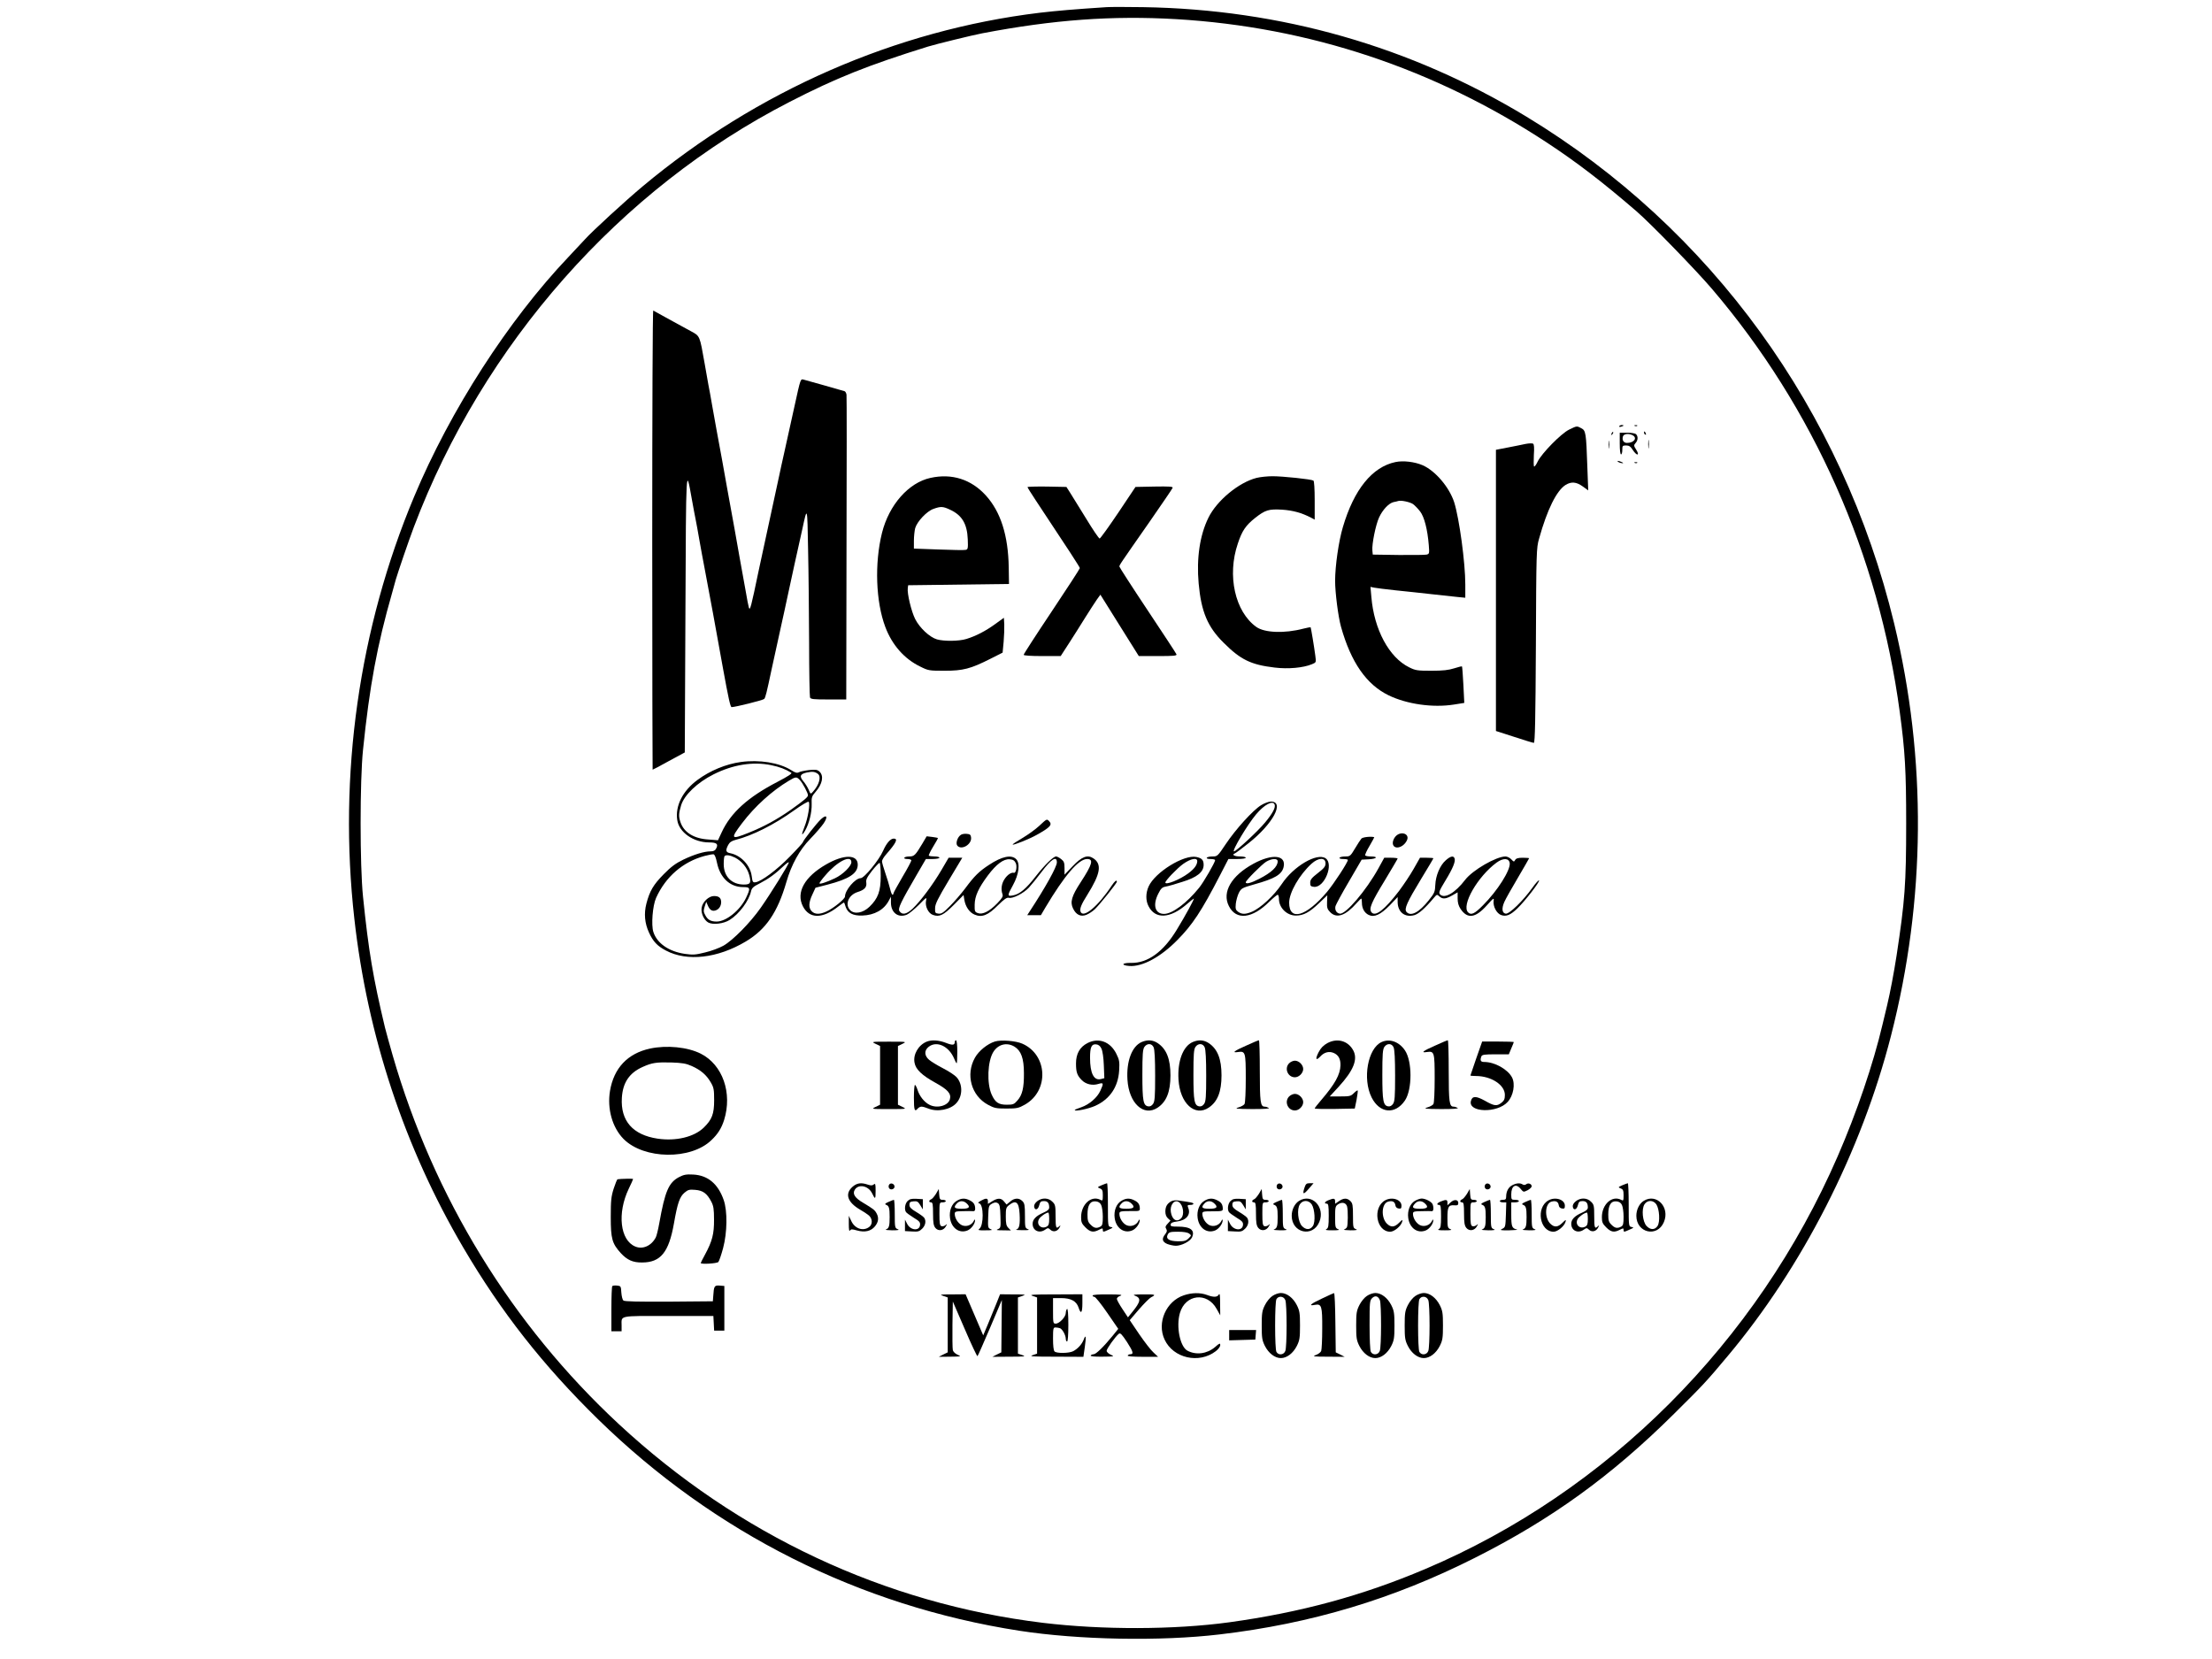 <?xml version="1.0" standalone="no"?>
<!DOCTYPE svg PUBLIC "-//W3C//DTD SVG 20010904//EN"
 "http://www.w3.org/TR/2001/REC-SVG-20010904/DTD/svg10.dtd">
<svg version="1.0" xmlns="http://www.w3.org/2000/svg"
 width="1733pt" height="1300pt" viewBox="0 0 1733 1300"
 preserveAspectRatio="xMidYMid meet">

<g transform="translate(0,1300) scale(0.1,-0.1)"
fill="#000000" stroke="none">
<path d="M8670 12944 c-260 -17 -387 -28 -525 -44 -1125 -136 -2215 -612
-3110 -1360 -134 -112 -394 -350 -454 -417 -24 -26 -82 -88 -129 -138 -470
-495 -924 -1199 -1207 -1875 -433 -1032 -596 -2181 -469 -3307 102 -915 393
-1794 854 -2578 296 -504 625 -923 1056 -1345 912 -891 2049 -1462 3299 -1656
465 -72 1106 -84 1570 -29 716 84 1360 277 2000 600 600 302 1070 642 1560
1128 231 229 250 249 420 452 585 697 1048 1603 1280 2510 273 1064 281 2169
25 3230 -404 1673 -1437 3096 -2881 3971 -908 550 -1924 841 -3004 858 -126 2
-255 2 -285 0z m545 -94 c1043 -62 2020 -387 2901 -965 233 -153 436 -308 706
-541 111 -96 467 -462 592 -609 795 -932 1305 -2082 1470 -3315 41 -302 50
-459 50 -870 0 -476 -10 -607 -75 -1035 -21 -136 -50 -289 -74 -390 -8 -33
-24 -100 -36 -150 -73 -311 -202 -690 -352 -1035 -633 -1457 -1802 -2627
-3232 -3233 -493 -209 -977 -340 -1535 -417 -432 -59 -996 -60 -1460 -4 -1238
151 -2389 691 -3321 1556 -840 780 -1452 1778 -1773 2891 -24 84 -51 181 -60
217 -93 390 -128 596 -172 1025 -25 243 -25 909 0 1150 51 498 111 823 228
1230 11 39 24 86 29 105 19 64 101 304 141 410 544 1437 1614 2648 2943 3331
367 189 616 288 1085 434 61 19 351 90 425 104 560 107 1020 140 1520 111z"/>
<path d="M5110 8771 c0 -991 2 -1801 3 -1801 2 0 60 30 128 68 l124 67 5 1095
c5 1172 4 1147 50 890 11 -63 25 -135 30 -160 5 -25 19 -99 30 -165 12 -66 27
-151 35 -190 21 -110 43 -228 71 -380 14 -77 31 -174 39 -215 8 -41 25 -138
39 -215 43 -236 58 -305 68 -305 28 0 245 54 255 64 10 10 19 47 58 231 11 53
35 162 80 365 8 36 31 139 50 230 20 91 43 197 51 235 35 156 43 193 60 270
39 182 39 182 45 -160 4 -176 7 -505 8 -732 0 -226 4 -418 7 -427 5 -14 28
-16 145 -16 l139 0 2 1183 c2 650 2 1192 0 1205 -2 13 -9 25 -15 27 -44 13
-297 85 -318 90 -28 7 -25 18 -75 -210 -8 -39 -54 -247 -80 -362 -15 -65 -32
-145 -39 -178 -7 -33 -43 -199 -80 -370 -37 -170 -73 -337 -80 -370 -62 -298
-69 -323 -78 -295 -3 8 -15 69 -26 135 -12 66 -33 183 -47 260 -14 77 -31 176
-39 220 -8 44 -21 118 -30 165 -9 47 -22 121 -30 165 -17 97 -59 331 -80 440
-8 44 -24 132 -35 195 -11 63 -24 138 -30 165 -5 28 -19 104 -30 170 -38 215
-36 212 -105 249 -51 27 -274 150 -297 163 -5 2 -8 -806 -8 -1796z"/>
<path d="M12686 9661 c-4 -5 3 -7 14 -4 23 6 26 13 6 13 -8 0 -17 -4 -20 -9z"/>
<path d="M12808 9663 c7 -3 16 -2 19 1 4 3 -2 6 -13 5 -11 0 -14 -3 -6 -6z"/>
<path d="M12293 9634 c-62 -30 -214 -185 -246 -250 -11 -24 -24 -41 -28 -39
-4 3 -4 42 -2 89 4 58 2 85 -6 90 -7 4 -33 3 -59 -2 -26 -6 -89 -18 -139 -28
l-93 -18 0 -1101 0 -1102 143 -46 c78 -26 148 -47 154 -47 9 0 13 190 16 763
3 740 4 764 25 837 64 230 138 377 208 421 45 27 84 24 134 -12 l43 -31 -7
188 c-9 262 -12 281 -47 299 -36 19 -34 19 -96 -11z"/>
<path d="M12626 9603 c-6 -14 -5 -15 5 -6 7 7 10 15 7 18 -3 3 -9 -2 -12 -12z"/>
<path d="M12880 9611 c0 -6 4 -13 10 -16 6 -3 7 1 4 9 -7 18 -14 21 -14 7z"/>
<path d="M12690 9525 c0 -50 4 -85 10 -85 6 0 10 16 10 35 0 32 2 35 30 35 23
0 35 -8 52 -35 31 -48 57 -47 28 0 -21 33 -21 37 -6 54 19 21 21 52 4 69 -7 7
-38 12 -70 12 l-58 0 0 -85z m101 65 c39 -21 11 -60 -44 -60 -27 0 -41 22 -32
51 7 21 45 25 76 9z"/>
<path d="M12913 9520 c0 -30 2 -43 4 -27 2 15 2 39 0 55 -2 15 -4 2 -4 -28z"/>
<path d="M12603 9515 c0 -27 2 -38 4 -22 2 15 2 37 0 50 -2 12 -4 0 -4 -28z"/>
<path d="M10933 9380 c-182 -38 -325 -214 -412 -509 -33 -110 -61 -305 -61
-422 0 -91 24 -280 46 -359 78 -279 200 -454 374 -538 143 -69 345 -98 510
-72 l82 13 -7 141 c-4 78 -9 143 -11 145 -2 2 -30 -5 -61 -15 -44 -14 -87 -19
-178 -19 -110 0 -125 2 -175 27 -157 77 -275 296 -296 552 l-7 78 29 -6 c16
-3 92 -13 169 -21 77 -8 203 -21 280 -30 77 -8 168 -18 203 -22 l62 -6 0 104
c0 171 -47 516 -87 644 -38 117 -147 246 -247 290 -62 27 -152 38 -213 25z
m137 -329 c14 -10 39 -36 56 -58 33 -43 58 -141 68 -265 5 -64 4 -68 -17 -73
-12 -3 -112 -4 -222 -3 l-200 3 -3 32 c-5 49 26 201 52 258 28 61 76 112 113
121 16 3 33 7 38 9 22 7 91 -8 115 -24z"/>
<path d="M12680 9380 c8 -5 22 -9 30 -9 10 0 8 3 -5 9 -27 12 -43 12 -25 0z"/>
<path d="M12808 9373 c7 -3 16 -2 19 1 4 3 -2 6 -13 5 -11 0 -14 -3 -6 -6z"/>
<path d="M7290 9256 c-171 -37 -325 -211 -380 -431 -59 -238 -49 -538 26 -737
53 -141 149 -250 273 -310 64 -32 70 -33 191 -33 145 0 204 15 360 94 l95 48
8 84 c4 46 6 108 5 137 l-3 52 -68 -49 c-74 -54 -151 -94 -226 -117 -58 -18
-176 -19 -231 -3 -57 17 -135 90 -170 159 -30 59 -64 201 -58 242 l3 23 395 5
395 5 -2 129 c-4 251 -63 436 -179 564 -115 127 -267 175 -434 138z m155 -250
c92 -43 132 -110 137 -231 3 -72 1 -80 -17 -83 -10 -3 -106 -1 -212 3 l-193 7
0 62 c0 33 5 78 10 98 15 52 91 133 143 151 58 21 75 20 132 -7z"/>
<path d="M9845 9256 c-139 -35 -311 -177 -377 -311 -68 -137 -95 -319 -77
-517 20 -220 70 -340 196 -464 133 -133 214 -172 399 -194 108 -13 224 -2 292
26 34 14 34 14 27 66 -9 70 -34 220 -37 224 -2 1 -27 -4 -56 -11 -148 -39
-304 -33 -369 13 -167 119 -231 403 -145 654 33 100 62 142 135 200 80 63 107
71 212 65 85 -6 152 -24 227 -63 l28 -15 0 150 c0 92 -4 152 -10 156 -18 11
-241 34 -320 34 -41 0 -97 -6 -125 -13z"/>
<path d="M8050 9184 c0 -4 29 -50 64 -103 256 -386 346 -524 346 -532 0 -5
-99 -158 -220 -339 -121 -181 -220 -334 -220 -340 0 -6 54 -10 145 -10 l145 0
68 105 c37 57 94 148 127 201 33 53 73 114 88 136 l28 39 150 -240 151 -241
150 0 c124 0 149 2 145 14 -3 8 -105 163 -226 345 -122 183 -221 337 -221 342
0 13 2 15 235 349 97 140 180 261 182 268 4 10 -26 12 -143 10 l-148 -3 -135
-202 c-75 -111 -140 -202 -146 -202 -5 -1 -53 69 -105 155 -52 85 -109 176
-125 202 l-30 47 -153 3 c-83 1 -152 -1 -152 -4z"/>
<path d="M5804 7030 c-117 -16 -242 -68 -339 -140 -117 -86 -176 -204 -159
-315 14 -96 127 -175 250 -175 60 0 74 -13 54 -49 -7 -15 -21 -21 -43 -21 -50
0 -128 -24 -214 -65 -60 -29 -96 -56 -153 -114 -81 -82 -110 -131 -136 -231
-20 -78 -13 -153 20 -225 32 -71 66 -107 133 -142 166 -88 405 -61 626 71 158
94 249 228 318 466 39 136 104 253 187 338 41 42 88 97 104 120 37 54 25 75
-19 35 -33 -30 -143 -170 -143 -182 0 -4 -46 -55 -102 -112 -103 -106 -225
-196 -269 -201 -21 -3 -24 2 -30 50 -11 82 -83 160 -166 177 -37 7 -41 21 -18
65 11 21 27 32 58 40 133 34 302 119 457 230 63 45 112 74 116 68 12 -18 -7
-131 -32 -192 -27 -68 -26 -83 4 -33 31 54 53 143 51 207 -2 53 1 62 30 95 55
63 67 127 31 160 -16 15 -30 17 -80 12 -34 -4 -70 -11 -80 -17 -16 -8 -28 -5
-61 16 -94 59 -251 84 -395 64z m239 -25 c64 -13 111 -31 156 -59 9 -6 -23
-27 -107 -71 -232 -120 -367 -242 -438 -396 l-29 -62 -76 6 c-114 7 -191 56
-218 136 -15 45 -14 67 5 131 24 81 128 180 254 243 153 77 310 102 453 72z
m365 -68 c28 -22 10 -86 -40 -141 -17 -19 -18 -18 -32 16 -9 20 -27 50 -42 67
-33 40 -26 57 28 69 44 9 63 6 86 -11z m-141 -49 c23 -25 63 -101 63 -118 0
-15 -26 -37 -135 -115 -109 -76 -209 -131 -329 -179 -141 -57 -146 -49 -52 75
99 131 235 254 366 332 55 33 61 33 87 5z m-650 -646 c24 -119 102 -192 205
-192 57 0 59 -7 23 -84 -46 -97 -156 -186 -230 -186 -47 0 -71 14 -90 51 -14
25 -14 36 -4 67 l12 37 12 -28 c15 -36 34 -48 60 -40 27 8 44 33 45 64 0 34
-17 49 -56 49 -41 0 -90 -46 -97 -92 -7 -42 19 -98 53 -116 37 -19 120 -9 167
21 75 47 151 150 167 224 6 26 18 37 68 62 68 35 122 74 186 135 23 22 42 35
42 29 0 -15 -140 -241 -220 -355 -82 -117 -218 -255 -292 -297 -32 -18 -96
-42 -144 -53 -75 -19 -95 -20 -159 -11 -124 18 -217 82 -246 171 -18 55 -6
206 21 267 75 166 210 283 380 329 30 8 62 14 70 13 9 -1 19 -25 27 -65z m142
39 c52 -27 95 -79 110 -134 18 -64 11 -77 -41 -77 -95 0 -158 63 -158 160 0
31 3 60 7 63 12 12 43 7 82 -12z"/>
<path d="M9879 6691 c-64 -40 -198 -188 -275 -303 -64 -96 -67 -98 -104 -98
-21 0 -42 -4 -45 -10 -4 -6 8 -10 29 -10 20 0 36 -4 36 -9 0 -17 -92 -176
-126 -217 -97 -120 -210 -204 -274 -204 -71 0 -91 69 -45 159 20 40 30 50 58
55 19 3 77 20 130 37 115 35 167 77 167 133 0 38 -14 53 -57 62 -98 20 -324
-120 -374 -231 -23 -51 -24 -110 -1 -154 53 -105 170 -98 300 15 28 24 53 44
55 44 7 0 -69 -139 -134 -245 -105 -173 -227 -261 -357 -259 -72 2 -84 -19
-13 -24 101 -7 243 69 374 202 119 120 190 227 335 508 l66 128 68 0 c39 0 68
4 68 10 0 6 -20 10 -44 10 -44 0 -68 13 -43 23 7 2 56 39 109 81 191 151 285
326 175 326 -18 0 -52 -13 -78 -29z m107 6 c9 -23 -15 -69 -74 -140 -53 -65
-227 -227 -244 -227 -20 0 107 212 173 290 64 76 131 112 145 77z m-606 -444
c-1 -30 -23 -60 -70 -95 -65 -49 -180 -95 -180 -72 0 15 91 110 139 145 59 42
111 53 111 22z"/>
<path d="M8141 6529 c-29 -27 -89 -70 -133 -96 -43 -25 -77 -47 -74 -50 6 -6
131 44 186 75 110 61 127 81 98 110 -17 17 -17 17 -77 -39z"/>
<path d="M7529 6460 c-27 -16 -44 -67 -29 -85 32 -39 114 9 108 63 -2 22 -9
27 -33 29 -16 2 -37 -1 -46 -7z"/>
<path d="M10930 6443 c-12 -15 -20 -38 -18 -52 6 -50 79 -36 109 22 30 56 -50
82 -91 30z"/>
<path d="M7224 6387 c-52 -87 -62 -97 -100 -97 -18 0 -36 -4 -39 -10 -4 -6 7
-10 24 -10 17 0 31 -5 31 -11 0 -6 -31 -65 -70 -130 -38 -65 -70 -123 -70
-128 0 -6 -4 -11 -8 -11 -4 0 -13 21 -19 48 -6 26 -23 81 -37 122 -14 41 -26
82 -26 92 0 10 15 35 33 55 78 89 95 123 59 123 -26 0 -57 -36 -83 -95 -31
-72 -148 -215 -176 -215 -42 0 -123 -94 -123 -144 0 -19 -91 -93 -145 -117
-52 -24 -90 -24 -115 1 -27 27 -25 70 5 133 l24 52 93 24 c170 44 238 88 238
157 0 81 -108 82 -247 2 -170 -97 -238 -220 -183 -328 51 -100 154 -100 279
-1 23 18 43 32 44 30 2 -2 7 -17 12 -33 17 -50 57 -71 130 -69 96 3 171 45
209 118 l16 30 0 -46 c0 -80 57 -123 125 -95 16 7 59 42 94 77 61 62 63 63 56
32 -9 -43 18 -99 54 -111 51 -18 82 -3 163 78 l77 78 6 -37 c9 -55 40 -100 81
-117 57 -24 105 -5 182 73 50 49 70 63 86 59 31 -8 115 35 157 80 20 22 64 76
98 121 78 104 121 131 121 76 0 -34 -89 -195 -214 -385 l-18 -28 54 0 53 0 34
58 c150 252 261 382 328 382 53 0 41 -42 -51 -183 -70 -107 -84 -155 -59 -205
24 -50 61 -67 105 -49 19 8 48 27 65 43 37 35 173 204 173 216 0 18 -16 6 -40
-30 -106 -162 -226 -262 -245 -203 -7 22 7 57 54 131 103 165 116 240 46 286
-45 30 -91 12 -162 -63 l-63 -66 0 51 c0 43 -4 54 -26 71 -15 12 -33 21 -40
21 -22 0 -89 -66 -159 -155 -76 -98 -127 -141 -178 -150 -46 -9 -47 -3 -1 80
47 85 58 171 25 204 -37 37 -111 22 -211 -44 -80 -52 -117 -89 -188 -185 -31
-41 -84 -103 -119 -138 -51 -52 -68 -63 -90 -60 -26 3 -28 6 -27 43 0 32 21
74 107 218 l106 177 -54 0 -53 0 -56 -96 c-67 -114 -163 -243 -225 -302 -49
-46 -84 -53 -105 -19 -12 20 11 69 137 285 l71 122 53 0 c29 0 53 5 53 10 0 6
-17 10 -38 10 -21 0 -41 3 -45 6 -3 3 12 35 34 71 22 36 39 66 37 68 -2 1 -22
5 -45 8 l-43 5 -36 -61z m-554 -142 c0 -31 -67 -97 -129 -126 -68 -32 -121
-49 -121 -39 0 4 21 34 48 64 91 107 202 163 202 101z m1288 -7 c12 -26 2 -81
-15 -76 -20 5 -50 -15 -72 -48 -24 -35 -31 -80 -17 -120 6 -17 -3 -31 -41 -71
-61 -63 -115 -90 -151 -77 -25 9 -27 14 -26 67 1 67 31 131 104 229 66 88 123
130 170 126 26 -2 38 -9 48 -30z m-1058 -100 c0 -121 -21 -177 -88 -242 -51
-49 -117 -61 -151 -27 -44 44 -14 119 57 142 55 17 74 38 69 74 -4 24 5 41 45
93 27 34 54 62 59 62 5 0 9 -46 9 -102z"/>
<path d="M10666 6430 c-7 -8 -30 -43 -50 -77 -36 -60 -39 -63 -76 -63 -21 0
-42 -4 -45 -10 -4 -6 8 -10 29 -10 20 0 36 -3 36 -7 0 -19 -108 -184 -162
-249 -164 -195 -298 -234 -298 -86 0 79 80 218 175 305 54 49 110 51 110 3 0
-24 -11 -38 -60 -76 -49 -38 -60 -52 -60 -76 0 -25 4 -29 30 -32 82 -8 157
180 90 224 -68 45 -251 -63 -343 -202 -59 -89 -167 -190 -236 -218 -49 -20
-76 -20 -105 0 -20 15 -23 23 -19 64 3 26 14 65 24 85 19 36 25 39 119 66 163
45 216 77 231 134 24 96 -86 110 -236 28 -173 -94 -248 -223 -192 -332 57
-113 183 -99 318 36 30 29 59 53 64 53 6 0 10 -15 10 -32 0 -70 62 -131 133
-131 59 0 107 26 181 97 l65 62 -2 -53 c-2 -45 2 -56 25 -80 51 -51 120 -27
207 72 17 19 33 35 36 35 3 0 5 -15 5 -32 0 -45 20 -80 53 -96 44 -21 92 1
165 75 l62 65 0 -37 c0 -80 55 -125 130 -105 35 10 84 53 153 135 24 29 26 29
44 12 26 -23 50 -21 101 8 l42 24 0 -48 c0 -33 7 -58 23 -82 54 -80 116 -72
205 27 54 60 58 63 54 36 -6 -43 24 -99 59 -111 40 -14 73 0 127 52 61 59 174
205 170 219 -2 6 -26 -20 -53 -58 -72 -101 -180 -206 -208 -202 -29 4 -34 40
-11 92 10 23 58 108 106 189 48 82 88 151 88 153 0 2 -22 4 -50 4 -36 0 -52
-5 -59 -17 -9 -17 -11 -16 -31 5 -11 12 -32 22 -45 22 -73 0 -258 -107 -316
-183 -78 -102 -160 -150 -196 -115 -13 14 -9 26 40 107 60 98 82 153 73 176
-8 23 -32 18 -69 -15 -45 -39 -79 -120 -82 -193 -2 -53 -6 -64 -51 -120 -76
-96 -142 -130 -175 -91 -19 24 4 75 115 258 53 87 96 159 96 162 0 2 -24 4
-52 4 l-53 0 -50 -88 c-27 -48 -79 -125 -114 -172 -114 -149 -187 -206 -217
-166 -20 28 0 76 107 251 54 90 99 166 99 169 0 3 -24 6 -52 6 l-53 0 -45 -82
c-96 -174 -257 -363 -303 -356 -27 4 -41 30 -34 59 4 13 51 101 106 194 l99
170 56 3 c63 3 77 22 17 22 -22 0 -42 4 -45 8 -3 5 12 39 34 75 21 37 38 67
37 68 -23 8 -91 1 -101 -11z m-656 -178 c0 -42 -48 -88 -144 -137 -66 -34
-106 -44 -106 -27 0 14 125 139 160 161 44 26 90 28 90 3z m1818 -15 c6 -54
-95 -215 -209 -329 -66 -67 -93 -80 -117 -56 -55 55 74 280 223 390 52 38 98
36 103 -5z"/>
<path d="M7260 4839 c-64 -26 -108 -100 -95 -165 9 -52 57 -98 162 -156 98
-54 127 -86 115 -130 -13 -51 -101 -75 -161 -43 -40 20 -78 69 -92 115 -7 22
-16 40 -21 40 -4 0 -8 -45 -8 -100 0 -99 6 -114 30 -85 7 8 20 15 30 15 10 0
34 -7 53 -15 71 -29 174 -9 220 43 51 56 50 151 0 204 -14 15 -61 46 -104 68
-43 22 -92 52 -109 66 -39 33 -41 74 -4 103 63 49 158 5 199 -92 8 -20 17 -37
20 -37 3 0 5 41 5 90 0 53 -4 90 -10 90 -5 0 -10 -6 -10 -14 0 -25 -17 -27
-70 -6 -55 21 -110 25 -150 9z"/>
<path d="M7794 4840 c-58 -18 -126 -73 -156 -127 -74 -132 -29 -297 102 -368
50 -27 64 -30 145 -30 82 0 95 3 145 31 190 108 179 389 -20 477 -51 23 -168
32 -216 17z m154 -40 c52 -32 74 -92 74 -208 1 -116 -13 -172 -52 -215 -25
-29 -34 -32 -83 -32 -64 0 -90 18 -118 80 -39 88 -32 260 13 333 38 61 106 78
166 42z"/>
<path d="M8520 4828 c-60 -31 -90 -83 -90 -160 0 -68 9 -94 45 -130 32 -33 84
-45 131 -30 40 12 42 6 15 -53 -24 -54 -88 -109 -150 -130 -28 -9 -51 -19 -51
-22 0 -13 109 10 160 33 115 52 180 148 188 276 4 69 2 84 -22 132 -47 95
-138 129 -226 84z m109 -43 c9 -18 17 -71 19 -131 l4 -101 -27 -7 c-55 -14
-85 45 -85 167 0 84 12 109 48 105 18 -2 32 -13 41 -33z"/>
<path d="M8944 4836 c-76 -33 -120 -151 -111 -294 11 -186 128 -294 238 -219
68 46 99 124 99 252 0 128 -31 206 -99 252 -38 26 -81 29 -127 9z m94 -41 c8
-17 12 -95 12 -223 0 -165 -3 -201 -16 -220 -10 -15 -24 -22 -37 -20 -40 6
-47 40 -47 248 0 161 3 199 16 218 21 30 58 29 72 -3z"/>
<path d="M9344 4836 c-76 -33 -120 -151 -111 -294 11 -186 128 -294 238 -219
68 46 99 124 99 252 0 128 -31 206 -99 252 -38 26 -81 29 -127 9z m94 -41 c8
-17 12 -95 12 -223 0 -165 -3 -201 -16 -220 -10 -15 -24 -22 -37 -20 -40 6
-47 40 -47 248 0 161 3 199 16 218 21 30 58 29 72 -3z"/>
<path d="M9763 4808 c-96 -42 -115 -58 -63 -50 57 8 60 -1 60 -207 0 -102 -4
-193 -10 -201 -5 -8 -26 -20 -47 -26 -33 -10 -20 -12 107 -13 97 0 140 3 130
9 -8 5 -23 10 -32 10 -33 0 -38 35 -38 279 0 133 -3 241 -7 241 -5 0 -50 -19
-100 -42z"/>
<path d="M10400 4828 c-32 -18 -51 -37 -69 -71 -28 -55 -22 -71 13 -34 30 33
68 43 104 28 38 -16 55 -47 54 -97 -2 -73 -43 -147 -153 -275 -27 -31 -49 -60
-49 -63 0 -4 71 -5 157 -4 l157 3 14 68 c7 38 11 71 9 74 -3 2 -16 -7 -30 -21
-24 -24 -33 -26 -107 -26 l-82 0 71 77 c115 126 150 213 114 282 -40 76 -124
101 -203 59z"/>
<path d="M10824 4836 c-108 -49 -151 -288 -78 -434 63 -125 184 -137 261 -24
58 86 58 308 0 393 -46 68 -120 94 -183 65z m94 -41 c8 -17 12 -95 12 -223 0
-165 -3 -201 -16 -220 -10 -15 -24 -22 -37 -20 -40 6 -47 40 -47 248 0 161 3
199 16 218 21 30 58 29 72 -3z"/>
<path d="M11243 4808 c-96 -42 -115 -58 -63 -50 57 8 60 -1 60 -207 0 -102 -4
-193 -10 -201 -5 -8 -26 -20 -47 -26 -33 -10 -20 -12 107 -13 97 0 140 3 130
9 -8 5 -23 10 -32 10 -33 0 -38 35 -38 279 0 133 -3 241 -7 241 -5 0 -50 -19
-100 -42z"/>
<path d="M6860 4822 l35 -17 0 -230 0 -230 -35 -17 c-35 -17 -34 -17 105 -17
139 0 140 0 105 17 l-35 17 0 230 0 230 35 17 c35 17 34 17 -105 17 -139 0
-140 0 -105 -17z"/>
<path d="M11566 4709 c-25 -72 -46 -133 -46 -135 0 -2 19 -4 43 -4 120 0 227
-70 227 -148 0 -32 -6 -45 -26 -61 -37 -29 -56 -27 -130 15 -70 39 -100 39
-110 -2 -23 -91 207 -97 288 -7 45 49 61 140 34 192 -34 64 -136 121 -218 121
-28 0 -34 12 -22 44 5 13 25 16 110 16 l105 0 19 46 c11 25 20 48 20 50 0 2
-56 4 -124 4 l-124 0 -46 -131z"/>
<path d="M5093 4785 c-176 -38 -284 -153 -314 -332 -23 -141 18 -286 106 -376
160 -161 528 -166 689 -9 50 47 79 94 99 157 66 212 -11 433 -183 520 -103 52
-266 68 -397 40z m327 -137 c71 -32 114 -69 148 -127 24 -41 27 -56 27 -141 0
-108 -17 -151 -81 -214 -76 -74 -218 -108 -361 -87 -195 29 -292 139 -281 320
7 119 59 196 163 242 73 33 108 38 225 35 85 -3 115 -8 160 -28z"/>
<path d="M10100 4670 c-40 -40 -11 -110 45 -110 32 0 65 33 65 65 0 32 -33 65
-65 65 -14 0 -34 -9 -45 -20z"/>
<path d="M10100 4410 c-40 -40 -11 -110 45 -110 32 0 65 33 65 65 0 32 -33 65
-65 65 -14 0 -34 -9 -45 -20z"/>
<path d="M5320 3778 c-81 -43 -110 -110 -155 -362 -9 -50 -21 -99 -27 -110
-34 -66 -102 -97 -161 -72 -119 49 -143 261 -51 453 19 39 34 73 34 76 0 4
-95 2 -122 -2 -4 -1 -17 -34 -30 -73 -20 -63 -23 -94 -23 -223 0 -169 10 -207
79 -283 49 -53 94 -74 166 -73 146 0 210 80 250 306 28 160 45 209 83 241 27
23 38 26 84 22 61 -5 92 -28 126 -93 17 -33 21 -58 21 -140 1 -112 -14 -169
-70 -273 -19 -34 -34 -65 -34 -67 0 -12 128 -4 138 8 6 7 23 56 37 108 33 124
35 290 5 377 -44 127 -124 194 -239 200 -55 3 -74 -1 -111 -20z"/>
<path d="M6678 3701 c-61 -55 -38 -121 62 -179 25 -14 55 -34 68 -45 29 -27
29 -71 0 -91 -48 -34 -112 -11 -139 49 l-19 40 0 -65 c0 -42 3 -60 9 -51 8 12
16 12 55 1 61 -17 109 -6 140 31 28 33 33 68 14 102 -14 27 -26 36 -106 84
-65 38 -85 70 -65 102 29 47 105 32 135 -27 25 -52 28 -50 28 18 0 54 -2 61
-15 50 -11 -9 -22 -9 -46 -1 -53 18 -86 13 -121 -18z"/>
<path d="M6964 3715 c-4 -9 -2 -21 4 -27 15 -15 44 -1 40 19 -4 23 -36 29 -44
8z"/>
<path d="M8630 3714 c-34 -15 -34 -16 -12 -25 18 -7 22 -16 22 -54 0 -42 -2
-45 -19 -35 -71 37 -151 -35 -151 -136 0 -39 5 -51 34 -80 37 -37 62 -42 106
-19 27 14 30 14 30 0 0 -19 2 -19 48 2 33 14 34 17 15 20 -23 4 -23 6 -23 174
0 93 -3 169 -7 169 -5 -1 -24 -8 -43 -16z m-3 -154 c7 -14 13 -55 13 -92 0
-56 -3 -69 -19 -78 -30 -16 -50 -12 -76 15 -21 20 -25 34 -25 80 0 73 21 107
64 103 21 -2 35 -11 43 -28z"/>
<path d="M10004 3715 c-4 -9 -2 -21 4 -27 15 -15 44 -1 40 19 -4 23 -36 29
-44 8z"/>
<path d="M10220 3695 c-18 -55 -8 -57 33 -9 l38 44 -30 0 c-25 0 -31 -5 -41
-35z"/>
<path d="M11634 3715 c-4 -9 -2 -21 4 -27 15 -15 44 -1 40 19 -4 23 -36 29
-44 8z"/>
<path d="M11847 3714 c-30 -16 -47 -49 -47 -90 0 -19 -5 -24 -25 -24 -14 0
-25 -4 -25 -10 0 -5 11 -10 25 -10 l26 0 -3 -97 c-3 -93 -4 -98 -28 -110 -22
-11 -16 -13 55 -12 44 1 71 4 60 6 -40 10 -45 22 -45 119 l0 94 30 0 c17 0 30
5 30 10 0 6 -13 10 -30 10 -29 0 -30 2 -30 43 0 68 37 89 75 41 20 -24 21 -25
53 -9 17 9 32 23 32 31 0 19 -27 29 -43 16 -8 -7 -18 -7 -27 -2 -21 14 -51 11
-83 -6z"/>
<path d="M12710 3714 c-34 -15 -34 -16 -12 -25 18 -7 22 -16 22 -54 0 -42 -2
-45 -19 -35 -71 37 -151 -35 -151 -136 0 -39 5 -51 34 -80 37 -37 62 -42 106
-19 27 14 30 14 30 0 0 -19 2 -19 48 2 33 14 34 17 15 20 -23 4 -23 6 -23 174
0 93 -3 169 -7 169 -5 -1 -24 -8 -43 -16z m-3 -154 c7 -14 13 -55 13 -92 0
-56 -3 -69 -19 -78 -30 -16 -50 -12 -76 15 -21 20 -25 34 -25 80 0 73 21 107
64 103 21 -2 35 -11 43 -28z"/>
<path d="M7333 3647 c-13 -20 -29 -40 -38 -43 -19 -8 -20 -24 0 -24 12 0 15
-17 15 -89 0 -71 4 -93 18 -111 23 -28 65 -22 83 13 11 20 11 21 -4 8 -9 -7
-24 -11 -32 -7 -12 4 -15 24 -15 96 0 89 0 90 25 90 14 0 25 5 25 10 0 6 -11
10 -24 10 -22 0 -25 5 -28 43 l-3 42 -22 -38z"/>
<path d="M9863 3647 c-13 -20 -29 -40 -38 -43 -19 -8 -20 -24 0 -24 12 0 15
-17 15 -89 0 -71 4 -93 18 -111 23 -28 65 -22 83 13 11 20 11 21 -4 8 -9 -7
-24 -11 -32 -7 -12 4 -15 24 -15 96 0 89 0 90 25 90 14 0 25 5 25 10 0 6 -11
10 -24 10 -22 0 -25 5 -28 43 l-3 42 -22 -38z"/>
<path d="M11493 3647 c-13 -20 -29 -40 -38 -43 -19 -8 -20 -24 0 -24 12 0 15
-17 15 -89 0 -71 4 -93 18 -111 23 -28 65 -22 83 13 11 20 11 21 -4 8 -9 -7
-24 -11 -32 -7 -12 4 -15 24 -15 96 0 89 0 90 25 90 14 0 25 5 25 10 0 6 -11
10 -24 10 -22 0 -25 5 -28 43 l-3 42 -22 -38z"/>
<path d="M7110 3590 c-20 -20 -26 -65 -12 -86 4 -6 31 -26 60 -44 45 -27 53
-36 50 -59 -6 -48 -76 -40 -101 11 l-17 33 0 -45 0 -45 55 -3 c47 -3 58 0 80
22 26 26 32 60 16 85 -6 8 -34 29 -63 46 -41 24 -53 37 -53 56 0 20 6 25 32
27 28 3 36 -2 53 -30 l20 -33 0 40 0 40 -50 3 c-39 2 -54 -2 -70 -18z"/>
<path d="M7494 3591 c-38 -23 -59 -77 -51 -134 11 -79 73 -123 137 -97 30 12
61 55 59 82 0 7 -5 3 -11 -9 -16 -32 -58 -47 -92 -32 -30 14 -56 55 -56 89 0
18 7 20 63 21 34 1 70 1 80 0 11 -2 17 5 17 18 0 33 -11 51 -41 66 -38 20 -68
19 -105 -4z m78 -18 c33 -30 23 -43 -37 -43 -59 0 -68 10 -38 42 20 22 51 23
75 1z"/>
<path d="M7685 3593 c-23 -13 -26 -18 -13 -21 35 -7 36 -174 1 -199 -14 -11
-6 -13 48 -12 49 0 59 2 41 9 -22 9 -23 14 -20 97 3 83 4 88 30 103 21 11 32
12 45 4 15 -9 19 -28 21 -103 3 -87 2 -92 -20 -101 -18 -7 -9 -9 40 -9 l62 -1
-20 20 c-16 16 -20 33 -20 89 0 63 2 71 26 90 54 42 77 23 82 -68 5 -84 -2
-118 -26 -124 -9 -3 12 -5 48 -5 48 -1 59 2 43 8 -22 9 -23 15 -23 105 0 82
-3 98 -20 115 -27 27 -63 25 -96 -4 l-28 -23 -19 23 c-23 29 -49 30 -93 3
l-34 -21 0 21 c0 25 -15 26 -55 4z"/>
<path d="M8126 3589 c-17 -14 -26 -29 -24 -43 5 -32 31 -25 40 12 7 27 13 32
37 32 29 0 41 -15 41 -51 0 -14 -14 -26 -44 -39 -58 -25 -86 -53 -86 -88 0
-54 53 -78 98 -46 21 15 25 15 42 -1 23 -21 56 -12 71 18 9 18 9 20 -2 10 -25
-24 -29 -13 -29 77 0 83 -2 93 -25 115 -31 32 -82 33 -119 4z m94 -139 c0 -39
-4 -51 -20 -60 -43 -23 -83 17 -60 59 10 19 54 50 73 51 4 0 7 -22 7 -50z"/>
<path d="M8784 3591 c-38 -23 -59 -77 -51 -134 11 -79 73 -123 137 -97 30 12
61 55 59 82 0 7 -5 3 -11 -9 -16 -32 -58 -47 -92 -32 -30 14 -56 55 -56 89 0
21 6 22 113 22 39 -1 47 2 47 18 0 32 -11 50 -41 65 -38 20 -68 19 -105 -4z
m78 -18 c33 -30 23 -43 -37 -43 -59 0 -68 10 -38 42 20 22 51 23 75 1z"/>
<path d="M9434 3591 c-38 -23 -59 -77 -51 -134 11 -79 73 -123 137 -97 30 12
61 55 59 82 0 7 -5 3 -11 -9 -16 -32 -58 -47 -92 -32 -30 14 -56 55 -56 89 0
18 6 20 80 20 72 0 80 2 80 19 0 33 -11 51 -41 66 -38 20 -68 19 -105 -4z m78
-18 c33 -30 23 -43 -37 -43 -59 0 -68 10 -38 42 20 22 51 23 75 1z"/>
<path d="M9640 3590 c-20 -20 -26 -65 -12 -86 4 -6 31 -26 60 -44 45 -27 53
-36 50 -59 -6 -48 -76 -40 -101 11 l-17 33 0 -45 0 -45 55 -3 c47 -3 58 0 80
22 26 26 32 60 16 85 -6 8 -34 29 -63 46 -41 24 -53 37 -53 56 0 20 6 25 32
27 28 3 36 -2 53 -30 l20 -33 0 40 0 40 -50 3 c-39 2 -54 -2 -70 -18z"/>
<path d="M10178 3592 c-34 -21 -58 -68 -58 -117 0 -135 165 -172 216 -49 49
116 -58 228 -158 166z m99 -28 c24 -38 30 -137 9 -169 -21 -32 -56 -32 -86 0
-31 33 -41 132 -16 170 23 35 69 34 93 -1z"/>
<path d="M10408 3597 c-30 -12 -37 -27 -13 -27 12 0 15 -17 15 -95 0 -79 -3
-96 -17 -104 -14 -8 -2 -10 47 -10 49 0 59 3 43 9 -21 9 -23 16 -23 94 0 80 2
87 25 102 30 19 61 11 69 -19 8 -31 7 -150 -2 -163 -4 -6 -14 -14 -22 -17 -8
-3 14 -5 50 -6 49 0 59 3 43 9 -22 9 -23 15 -23 105 0 82 -3 98 -20 115 -26
26 -54 25 -91 -1 l-29 -20 0 20 c0 23 -11 25 -52 8z"/>
<path d="M10852 3596 c-101 -56 -70 -246 40 -246 31 0 83 43 93 77 6 20 3 20
-24 -7 -36 -36 -64 -38 -96 -6 -47 48 -41 159 11 172 33 9 52 -1 56 -28 2 -15
11 -24 26 -26 18 -3 22 1 22 22 0 48 -74 72 -128 42z"/>
<path d="M11084 3591 c-38 -23 -59 -77 -51 -134 11 -79 73 -123 137 -97 30 12
61 55 59 82 0 7 -5 3 -11 -9 -16 -32 -58 -47 -92 -32 -30 14 -56 55 -56 89 0
18 7 20 68 21 37 1 73 1 80 0 13 -2 16 27 6 54 -8 20 -56 45 -86 45 -13 0 -37
-9 -54 -19z m78 -18 c33 -30 23 -43 -37 -43 -59 0 -68 10 -38 42 20 22 51 23
75 1z"/>
<path d="M12132 3596 c-101 -56 -70 -246 40 -246 31 0 83 43 93 77 6 20 3 20
-24 -7 -36 -36 -64 -38 -96 -6 -47 48 -41 159 11 172 33 9 52 -1 56 -28 2 -15
11 -24 26 -26 18 -3 22 1 22 22 0 48 -74 72 -128 42z"/>
<path d="M12346 3589 c-17 -14 -26 -29 -24 -43 5 -32 31 -25 40 12 7 27 13 32
37 32 29 0 41 -15 41 -51 0 -14 -14 -26 -44 -39 -58 -25 -86 -53 -86 -88 0
-54 53 -78 98 -46 21 15 25 15 42 -1 23 -21 56 -12 71 18 9 18 9 20 -2 10 -25
-24 -29 -13 -29 77 0 83 -2 93 -25 115 -31 32 -82 33 -119 4z m94 -139 c0 -39
-4 -51 -20 -60 -43 -23 -83 17 -60 59 10 19 54 50 73 51 4 0 7 -22 7 -50z"/>
<path d="M12878 3592 c-34 -21 -58 -68 -58 -117 0 -135 165 -172 216 -49 49
116 -58 228 -158 166z m99 -28 c24 -38 30 -137 9 -169 -21 -32 -56 -32 -86 0
-31 33 -41 132 -16 170 23 35 69 34 93 -1z"/>
<path d="M6960 3583 c-24 -10 -30 -17 -20 -21 25 -9 30 -24 30 -97 0 -73 -5
-88 -30 -98 -8 -3 14 -5 50 -6 49 0 59 3 43 9 -22 9 -23 15 -23 120 0 60 -3
110 -7 110 -5 -1 -24 -8 -43 -17z"/>
<path d="M9175 3588 c-32 -19 -44 -41 -45 -79 0 -24 7 -42 20 -54 l20 -18 -22
-24 c-18 -19 -20 -27 -11 -41 8 -14 6 -23 -8 -41 -29 -36 -24 -60 16 -77 19
-7 49 -14 67 -14 45 0 113 35 127 66 25 56 -12 84 -110 84 -52 0 -60 2 -57 18
2 12 16 18 49 22 72 9 109 52 89 105 -9 22 -7 25 15 25 14 0 25 4 25 9 0 8
-18 12 -120 26 -19 3 -44 0 -55 -7z m61 -6 c34 -22 45 -99 18 -126 -34 -35
-71 -13 -81 48 -9 55 28 102 63 78z m80 -246 c19 -15 19 -15 -4 -38 -19 -19
-33 -23 -82 -23 -71 1 -99 19 -81 54 10 18 21 21 79 21 44 0 75 -5 88 -14z"/>
<path d="M10000 3583 c-24 -10 -30 -17 -20 -21 25 -9 30 -24 30 -97 0 -73 -5
-88 -30 -98 -8 -3 14 -5 50 -6 49 0 59 3 43 9 -22 9 -23 15 -23 120 0 60 -3
110 -7 110 -5 -1 -24 -8 -43 -17z"/>
<path d="M11288 3587 c-30 -12 -37 -27 -13 -27 12 0 15 -17 15 -90 0 -74 -3
-91 -17 -99 -14 -8 -2 -10 47 -10 49 0 59 3 43 9 -21 9 -23 16 -23 88 0 88 8
103 56 99 23 -2 29 2 29 18 0 28 -33 31 -61 4 l-24 -22 0 21 c0 24 -10 26 -52
9z"/>
<path d="M11630 3583 c-24 -10 -30 -17 -20 -21 25 -9 30 -24 30 -97 0 -73 -5
-88 -30 -98 -8 -3 14 -5 50 -6 49 0 59 3 43 9 -22 9 -23 15 -23 120 0 60 -3
110 -7 110 -5 -1 -24 -8 -43 -17z"/>
<path d="M11950 3583 c-24 -10 -30 -17 -20 -21 25 -9 30 -24 30 -97 0 -73 -5
-88 -30 -98 -8 -3 14 -5 50 -6 49 0 59 3 43 9 -22 9 -23 15 -23 120 0 60 -3
110 -7 110 -5 -1 -24 -8 -43 -17z"/>
<path d="M4797 2924 c-4 -4 -7 -85 -7 -181 l0 -173 40 0 40 0 0 44 c0 82 -30
76 366 76 l353 0 3 -57 3 -58 40 0 40 0 0 175 0 175 -37 3 c-41 3 -45 -3 -50
-83 l-3 -40 -344 -3 c-238 -1 -348 1 -357 9 -7 6 -14 34 -16 62 -3 50 -4 52
-33 55 -17 2 -34 0 -38 -4z"/>
<path d="M9275 2852 c-139 -46 -213 -215 -151 -347 68 -146 269 -192 401 -91
20 15 35 36 35 47 0 18 -5 17 -41 -15 -63 -53 -148 -64 -216 -28 -58 31 -90
189 -59 295 43 148 214 167 288 32 l28 -50 -1 90 c0 66 -2 85 -10 73 -12 -22
-41 -23 -94 -3 -52 19 -118 18 -180 -3z"/>
<path d="M9969 2847 c-19 -12 -45 -44 -59 -72 -22 -44 -25 -63 -25 -160 0 -97
3 -116 25 -160 29 -57 78 -95 125 -95 47 0 96 38 125 95 22 44 25 63 25 160 0
97 -3 116 -25 160 -29 57 -78 95 -125 95 -18 0 -47 -10 -66 -23z m101 -33 c6
-14 10 -103 10 -199 0 -96 -4 -185 -10 -199 -12 -32 -54 -36 -70 -7 -6 12 -10
97 -10 206 0 109 4 194 10 206 16 29 58 25 70 -7z"/>
<path d="M10358 2827 c-90 -42 -112 -61 -56 -50 52 10 58 -9 57 -186 0 -86 -4
-165 -8 -175 -4 -11 -23 -25 -42 -32 -30 -11 -20 -13 96 -13 l130 -1 -35 18
-35 17 -3 233 c-1 127 -6 232 -10 231 -4 0 -46 -19 -94 -42z"/>
<path d="M10709 2847 c-19 -12 -45 -44 -59 -72 -22 -44 -25 -63 -25 -160 0
-97 3 -116 25 -160 29 -57 78 -95 125 -95 47 0 96 38 125 95 22 44 25 63 25
160 0 97 -3 116 -25 160 -29 57 -78 95 -125 95 -18 0 -47 -10 -66 -23z m102
-34 c12 -32 12 -365 -1 -397 -12 -32 -54 -36 -70 -7 -6 12 -10 98 -10 210 0
177 1 192 20 211 23 23 48 17 61 -17z"/>
<path d="M11089 2847 c-19 -12 -45 -44 -59 -72 -22 -44 -25 -63 -25 -160 0
-97 3 -116 25 -160 29 -57 78 -95 125 -95 47 0 96 38 125 95 22 44 25 63 25
160 0 97 -3 116 -25 160 -29 57 -78 95 -125 95 -18 0 -47 -10 -66 -23z m101
-33 c6 -14 10 -103 10 -199 0 -96 -4 -185 -10 -199 -12 -32 -54 -36 -70 -7 -6
12 -10 97 -10 206 0 109 4 194 10 206 16 29 58 25 70 -7z"/>
<path d="M7390 2847 l35 -12 0 -215 0 -215 -35 -17 -35 -18 90 1 c86 1 89 1
58 15 -19 8 -35 24 -38 36 -3 13 -4 104 -3 202 l3 179 94 -217 c51 -119 96
-214 99 -211 4 3 48 104 99 223 l92 217 -2 -205 -2 -205 -35 -17 -35 -18 135
1 c118 0 131 2 100 12 l-35 12 0 220 0 220 35 12 c32 11 25 12 -70 12 l-105 1
-29 -73 c-16 -39 -46 -112 -66 -161 l-37 -88 -69 161 -69 161 -105 -1 c-95 0
-102 -1 -70 -12z"/>
<path d="M8090 2847 l35 -12 0 -220 0 -220 -35 -12 c-29 -10 0 -12 181 -12
l217 -1 11 77 c12 81 8 104 -9 57 -14 -36 -46 -71 -82 -90 -33 -17 -130 -18
-146 -2 -8 8 -12 45 -12 100 0 80 2 88 19 88 11 0 27 -3 36 -6 19 -8 45 -55
45 -84 0 -11 5 -20 10 -20 6 0 10 50 10 131 0 84 -4 128 -10 124 -5 -3 -10
-18 -10 -31 0 -31 -50 -84 -79 -84 -20 0 -21 5 -21 100 l0 100 63 0 c77 0 120
-23 137 -74 18 -56 30 -43 30 34 l0 70 -212 -1 c-179 0 -207 -2 -178 -12z"/>
<path d="M8560 2850 c0 -5 6 -10 14 -10 8 0 53 -56 101 -126 l86 -125 -42 -52
c-71 -87 -132 -147 -151 -147 -9 0 -20 -4 -23 -10 -4 -6 29 -10 92 -9 94 1 97
1 66 15 -18 8 -33 22 -33 31 0 16 67 110 95 133 12 10 24 -3 65 -65 48 -75 54
-95 25 -95 -8 0 -17 -4 -20 -10 -4 -6 37 -10 116 -10 l122 0 -35 33 c-20 17
-70 82 -112 143 l-75 111 72 84 c40 46 83 89 95 95 42 21 35 24 -59 23 -73 0
-88 -3 -67 -10 50 -19 45 -47 -20 -127 l-35 -43 -43 65 c-24 36 -44 72 -44 80
0 8 12 19 28 24 21 8 -1 11 -95 11 -76 1 -123 -3 -123 -9z"/>
<path d="M9630 2540 l0 -41 103 3 102 3 3 38 3 37 -105 0 -106 0 0 -40z"/>
</g>
</svg>
